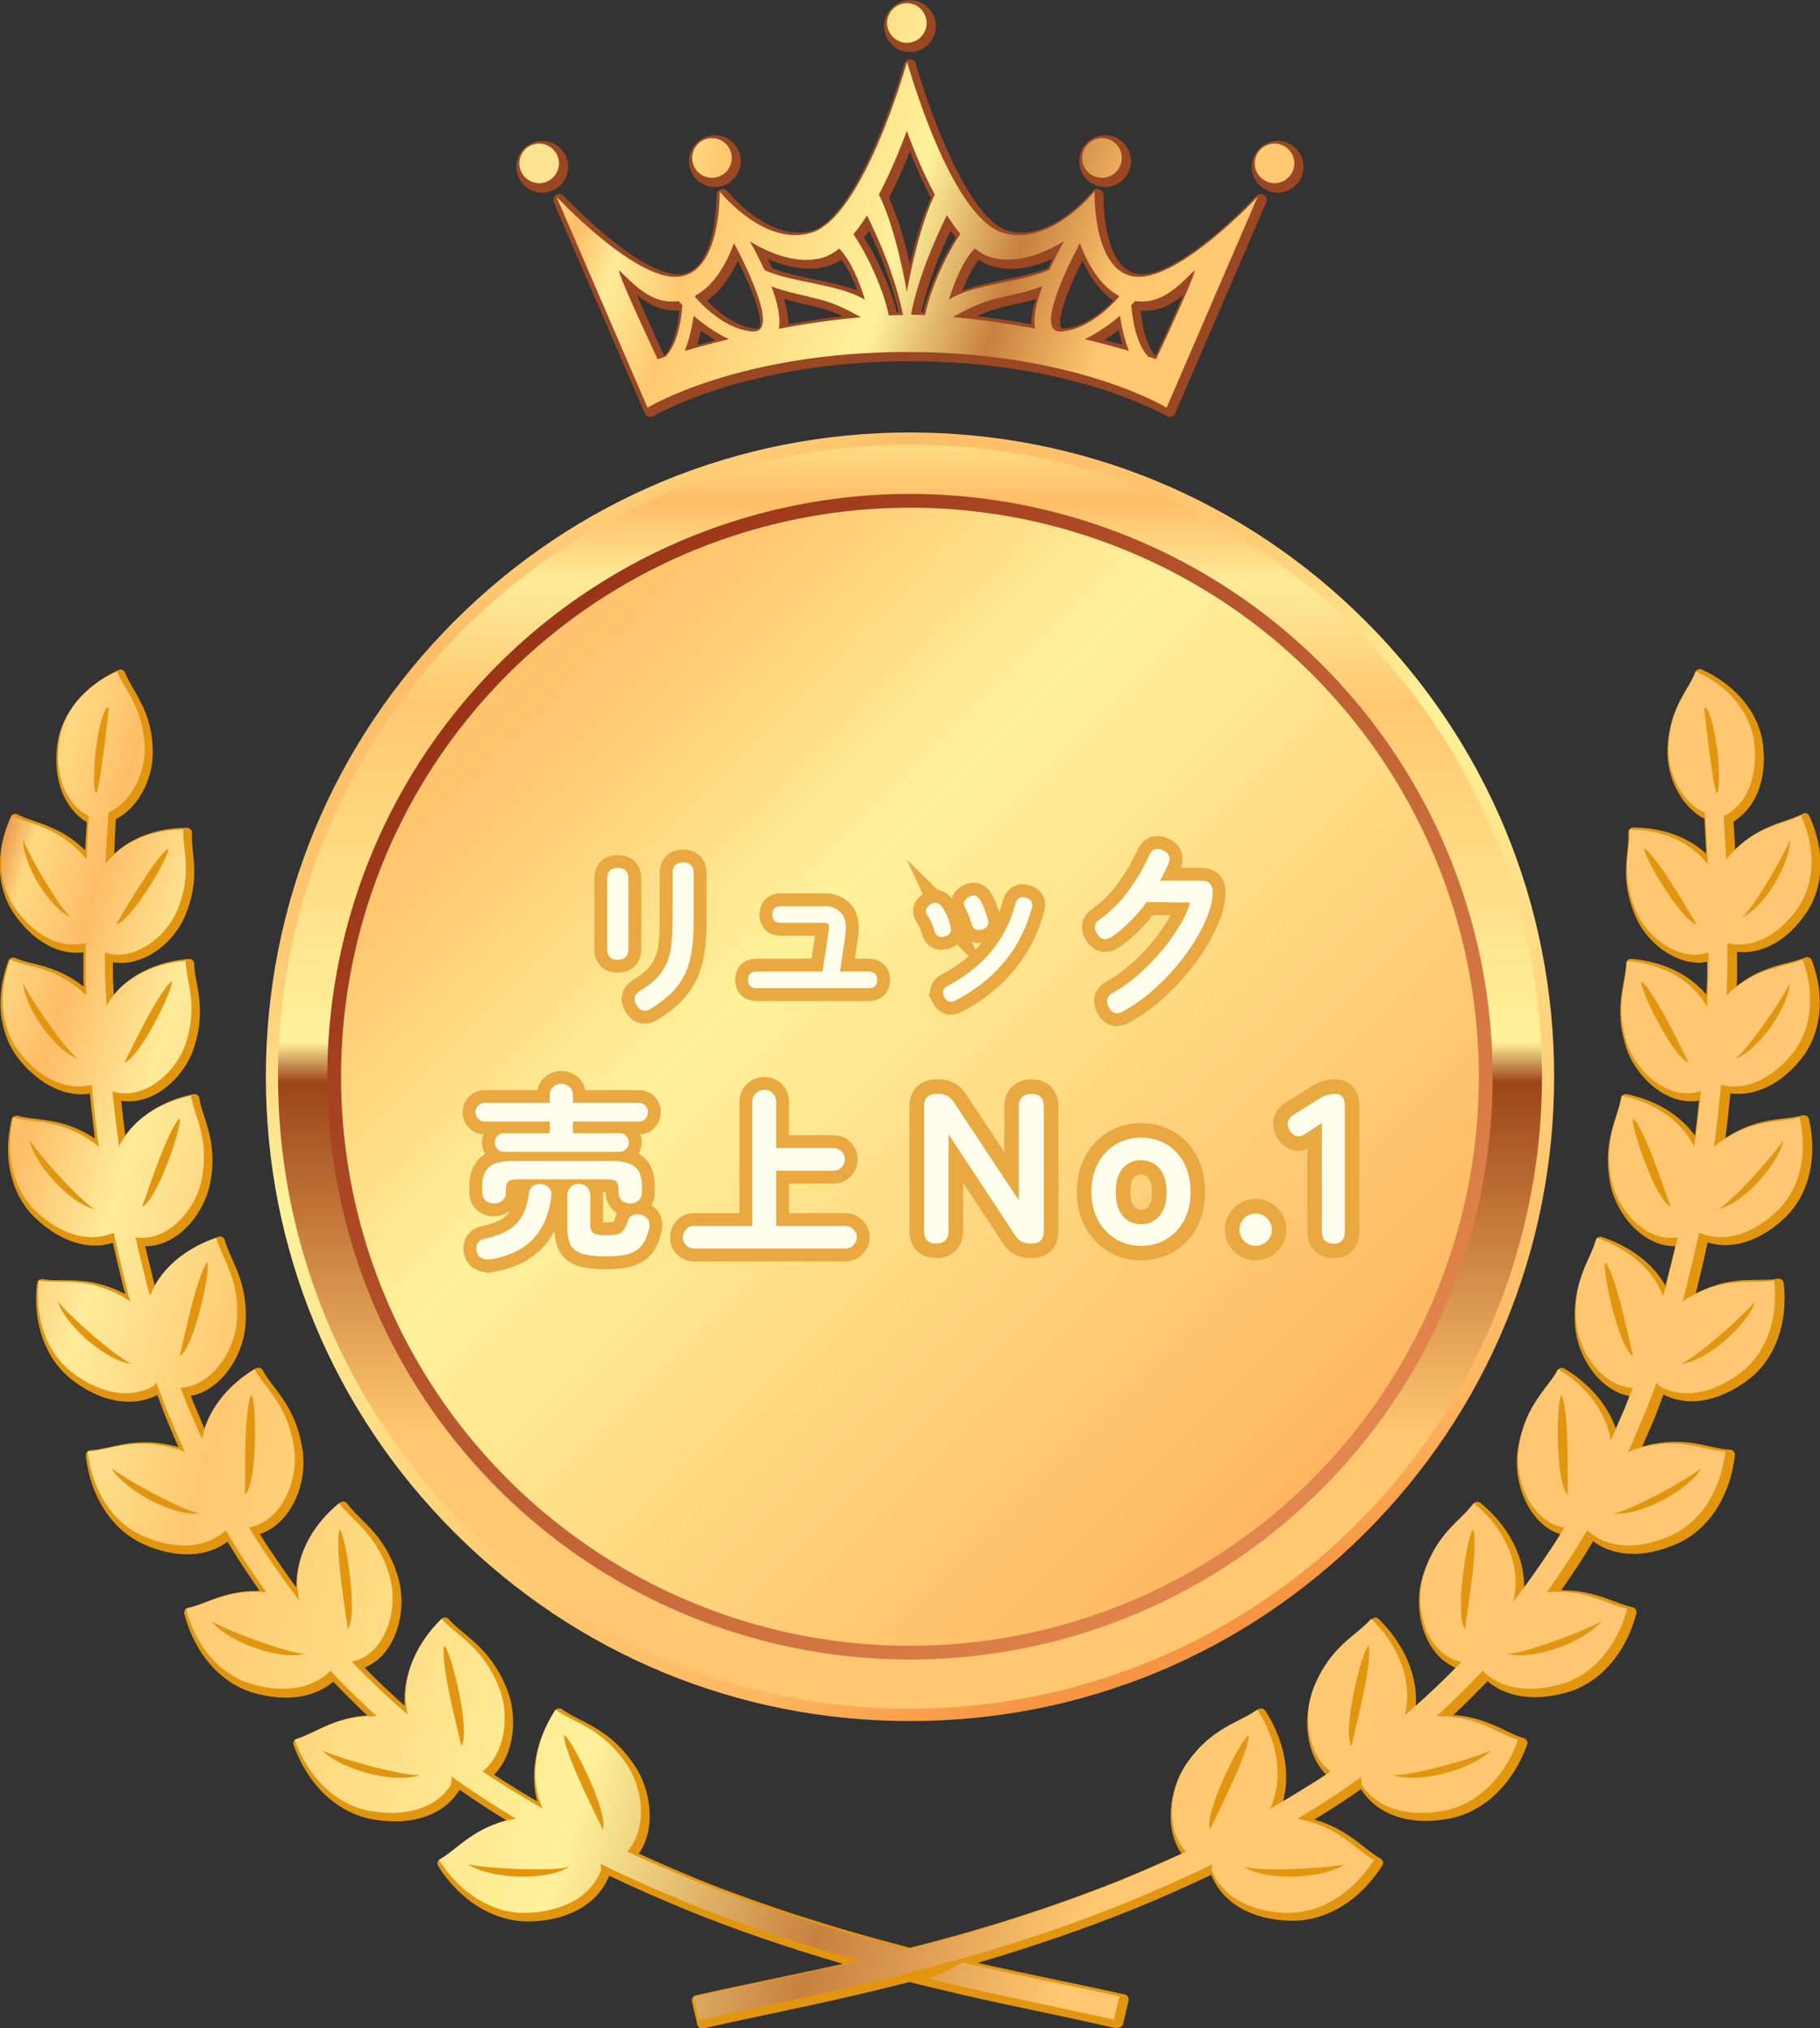<?xml version="1.0" encoding="UTF-8"?>
<svg id="design" xmlns="http://www.w3.org/2000/svg" xmlns:xlink="http://www.w3.org/1999/xlink" viewBox="0 0 80.78 90">
  <rect x="0" y="0" width="80.78" height="90" fill="#333333" stroke="none"/>
  <defs>
    <style>
      .cls-1 {
        fill: #994823;
      }

      .cls-2 {
        fill: #fce391;
      }

      .cls-3 {
        fill: url(#linear-gradient-8);
      }

      .cls-4 {
        fill: url(#linear-gradient-7);
      }

      .cls-5 {
        fill: url(#linear-gradient-5);
      }

      .cls-6 {
        fill: url(#linear-gradient-6);
      }

      .cls-7 {
        fill: url(#linear-gradient-4);
      }

      .cls-8 {
        fill: url(#linear-gradient-3);
      }

      .cls-9 {
        fill: url(#linear-gradient-2);
      }

      .cls-10 {
        fill: url(#_名称未設定グラデーション_4-11);
      }

      .cls-11 {
        fill: url(#_名称未設定グラデーション_4-10);
      }

      .cls-12 {
        fill: url(#_名称未設定グラデーション_4-25);
      }

      .cls-13 {
        fill: url(#_名称未設定グラデーション_4-28);
      }

      .cls-14 {
        fill: url(#_名称未設定グラデーション_4-26);
      }

      .cls-15 {
        fill: url(#_名称未設定グラデーション_4-24);
      }

      .cls-16 {
        fill: url(#_名称未設定グラデーション_4-22);
      }

      .cls-17 {
        fill: url(#_名称未設定グラデーション_4-20);
      }

      .cls-18 {
        fill: url(#_名称未設定グラデーション_4-21);
      }

      .cls-19 {
        fill: url(#_名称未設定グラデーション_4-17);
      }

      .cls-20 {
        fill: url(#_名称未設定グラデーション_4-16);
      }

      .cls-21 {
        fill: url(#_名称未設定グラデーション_4-19);
      }

      .cls-22 {
        fill: url(#_名称未設定グラデーション_4-32);
      }

      .cls-23 {
        fill: url(#_名称未設定グラデーション_4-35);
      }

      .cls-24 {
        fill: url(#_名称未設定グラデーション_4-34);
      }

      .cls-25 {
        fill: url(#_名称未設定グラデーション_4-37);
      }

      .cls-26 {
        fill: url(#_名称未設定グラデーション_4-36);
      }

      .cls-27 {
        fill: url(#_名称未設定グラデーション_4-33);
      }

      .cls-28 {
        fill: url(#_名称未設定グラデーション_4-23);
      }

      .cls-29 {
        fill: url(#_名称未設定グラデーション_4-30);
      }

      .cls-30 {
        fill: url(#_名称未設定グラデーション_4-31);
      }

      .cls-31 {
        fill: url(#_名称未設定グラデーション_4-29);
      }

      .cls-32 {
        fill: url(#_名称未設定グラデーション_4-27);
      }

      .cls-33 {
        fill: url(#_名称未設定グラデーション_4-18);
      }

      .cls-34 {
        fill: url(#_名称未設定グラデーション_4-13);
      }

      .cls-35 {
        fill: url(#_名称未設定グラデーション_4-12);
      }

      .cls-36 {
        fill: url(#_名称未設定グラデーション_4-15);
      }

      .cls-37 {
        fill: url(#_名称未設定グラデーション_4-14);
      }

      .cls-38, .cls-39, .cls-40 {
        fill: #fffdeb;
      }

      .cls-41 {
        fill: url(#linear-gradient);
      }

      .cls-42 {
        fill: url(#_名称未設定グラデーション_4);
      }

      .cls-39 {
        stroke-width: 1.29px;
      }

      .cls-39, .cls-40 {
        stroke: #e9a840;
        stroke-miterlimit: 10;
      }

      .cls-40 {
        stroke-width: 1.14px;
      }

      .cls-43 {
        fill: url(#_名称未設定グラデーション_4-8);
      }

      .cls-44 {
        fill: url(#_名称未設定グラデーション_4-9);
      }

      .cls-45 {
        fill: url(#_名称未設定グラデーション_4-5);
      }

      .cls-46 {
        fill: url(#_名称未設定グラデーション_4-4);
      }

      .cls-47 {
        fill: url(#_名称未設定グラデーション_4-7);
      }

      .cls-48 {
        fill: url(#_名称未設定グラデーション_4-6);
      }

      .cls-49 {
        fill: url(#_名称未設定グラデーション_4-3);
      }

      .cls-50 {
        fill: url(#_名称未設定グラデーション_4-2);
      }

      .cls-51 {
        fill: #e29610;
      }
    </style>
    <linearGradient id="linear-gradient" x1="28.24" y1="20.11" x2="52.57" y2="75.51" gradientUnits="userSpaceOnUse">
      <stop offset="0" stop-color="#ffda82"/>
      <stop offset=".07" stop-color="#ffbd67"/>
      <stop offset=".22" stop-color="#ffc870"/>
      <stop offset=".41" stop-color="#fff29b"/>
      <stop offset=".87" stop-color="#ffb861"/>
      <stop offset=".96" stop-color="#f59442"/>
    </linearGradient>
    <linearGradient id="linear-gradient-2" x1="40.39" y1="18.07" x2="40.39" y2="77.97" gradientUnits="userSpaceOnUse">
      <stop offset="0" stop-color="#e16a2b"/>
      <stop offset=".03" stop-color="#ffda82"/>
      <stop offset=".07" stop-color="#ffbd67"/>
      <stop offset=".13" stop-color="#ffeb99"/>
      <stop offset=".22" stop-color="#ffc870"/>
      <stop offset=".47" stop-color="#fff29b"/>
      <stop offset=".5" stop-color="#9c4518"/>
      <stop offset=".76" stop-color="#ffc870"/>
      <stop offset="1" stop-color="#ffc773"/>
    </linearGradient>
    <linearGradient id="linear-gradient-3" x1="73.29" y1="80.68" x2="20.24" y2="27.62" gradientTransform="translate(77.04 -2.93) rotate(76.07)" gradientUnits="userSpaceOnUse">
      <stop offset="0" stop-color="#7b1b00"/>
      <stop offset=".07" stop-color="#996e37"/>
      <stop offset=".19" stop-color="#eb9154"/>
      <stop offset="1" stop-color="#963014"/>
    </linearGradient>
    <linearGradient id="linear-gradient-4" x1="14.08" y1="21.47" x2="64.42" y2="71.81" gradientTransform="translate(68.3 -8.21) rotate(66.71)" xlink:href="#linear-gradient"/>
    <linearGradient id="_名称未設定グラデーション_4" data-name="名称未設定グラデーション 4" x1="-5.69" y1="53" x2="71" y2="76.01" gradientUnits="userSpaceOnUse">
      <stop offset="0" stop-color="#e16a2b"/>
      <stop offset=".03" stop-color="#ffda82"/>
      <stop offset=".07" stop-color="#ffbd67"/>
      <stop offset=".13" stop-color="#ffeb99"/>
      <stop offset=".22" stop-color="#ffc870"/>
      <stop offset=".47" stop-color="#fff29b"/>
      <stop offset=".62" stop-color="#c8803f"/>
      <stop offset=".76" stop-color="#ffc870"/>
      <stop offset="1" stop-color="#ffc773"/>
    </linearGradient>
    <linearGradient id="_名称未設定グラデーション_4-2" data-name="名称未設定グラデーション 4" x1=".67" y1="31.82" x2="77.35" y2="54.82" xlink:href="#_名称未設定グラデーション_4"/>
    <linearGradient id="_名称未設定グラデーション_4-3" data-name="名称未設定グラデーション 4" x1="-1.24" y1="38.15" x2="75.45" y2="61.16" xlink:href="#_名称未設定グラデーション_4"/>
    <linearGradient id="_名称未設定グラデーション_4-4" data-name="名称未設定グラデーション 4" x1="-.99" y1="37.32" x2="75.7" y2="60.33" xlink:href="#_名称未設定グラデーション_4"/>
    <linearGradient id="_名称未設定グラデーション_4-5" data-name="名称未設定グラデーション 4" x1="-2.98" y1="43.96" x2="73.71" y2="66.96" xlink:href="#_名称未設定グラデーション_4"/>
    <linearGradient id="_名称未設定グラデーション_4-6" data-name="名称未設定グラデーション 4" x1="-2.62" y1="42.76" x2="74.07" y2="65.76" xlink:href="#_名称未設定グラデーション_4"/>
    <linearGradient id="_名称未設定グラデーション_4-7" data-name="名称未設定グラデーション 4" x1="-4.8" y1="50.03" x2="71.89" y2="73.04" xlink:href="#_名称未設定グラデーション_4"/>
    <linearGradient id="_名称未設定グラデーション_4-8" data-name="名称未設定グラデーション 4" x1="-4.28" y1="48.32" x2="72.4" y2="71.32" xlink:href="#_名称未設定グラデーション_4"/>
    <linearGradient id="_名称未設定グラデーション_4-9" data-name="名称未設定グラデーション 4" x1="-6.6" y1="56.04" x2="70.09" y2="79.05" xlink:href="#_名称未設定グラデーション_4"/>
    <linearGradient id="_名称未設定グラデーション_4-10" data-name="名称未設定グラデーション 4" x1="-5.96" y1="53.89" x2="70.73" y2="76.9" xlink:href="#_名称未設定グラデーション_4"/>
    <linearGradient id="_名称未設定グラデーション_4-11" data-name="名称未設定グラデーション 4" x1="-8.28" y1="61.64" x2="68.41" y2="84.64" xlink:href="#_名称未設定グラデーション_4"/>
    <linearGradient id="_名称未設定グラデーション_4-12" data-name="名称未設定グラデーション 4" x1="-7.41" y1="58.74" x2="69.28" y2="81.75" xlink:href="#_名称未設定グラデーション_4"/>
    <linearGradient id="_名称未設定グラデーション_4-13" data-name="名称未設定グラデーション 4" x1="-9.68" y1="66.3" x2="67.01" y2="89.31" xlink:href="#_名称未設定グラデーション_4"/>
    <linearGradient id="_名称未設定グラデーション_4-14" data-name="名称未設定グラデーション 4" x1="-8.7" y1="63.03" x2="67.99" y2="86.04" xlink:href="#_名称未設定グラデーション_4"/>
    <linearGradient id="_名称未設定グラデーション_4-15" data-name="名称未設定グラデーション 4" x1="-10.78" y1="69.98" x2="65.91" y2="92.98" xlink:href="#_名称未設定グラデーション_4"/>
    <linearGradient id="_名称未設定グラデーション_4-16" data-name="名称未設定グラデーション 4" x1="-9.72" y1="66.45" x2="66.96" y2="89.46" xlink:href="#_名称未設定グラデーション_4"/>
    <linearGradient id="_名称未設定グラデーション_4-17" data-name="名称未設定グラデーション 4" x1="-11.47" y1="72.28" x2="65.22" y2="95.29" xlink:href="#_名称未設定グラデーション_4"/>
    <linearGradient id="_名称未設定グラデーション_4-18" data-name="名称未設定グラデーション 4" x1="-10.32" y1="68.43" x2="66.37" y2="91.44" xlink:href="#_名称未設定グラデーション_4"/>
    <linearGradient id="_名称未設定グラデーション_4-19" data-name="名称未設定グラデーション 4" x1="-3.38" y1="45.31" x2="73.31" y2="68.32" xlink:href="#_名称未設定グラデーション_4"/>
    <linearGradient id="_名称未設定グラデーション_4-20" data-name="名称未設定グラデーション 4" x1="6.54" y1="12.25" x2="83.23" y2="35.25" xlink:href="#_名称未設定グラデーション_4"/>
    <linearGradient id="_名称未設定グラデーション_4-21" data-name="名称未設定グラデーション 4" x1="5.1" y1="17.05" x2="81.78" y2="40.06" xlink:href="#_名称未設定グラデーション_4"/>
    <linearGradient id="_名称未設定グラデーション_4-22" data-name="名称未設定グラデーション 4" x1="4.58" y1="18.76" x2="81.27" y2="41.76" xlink:href="#_名称未設定グラデーション_4"/>
    <linearGradient id="_名称未設定グラデーション_4-23" data-name="名称未設定グラデーション 4" x1="3.34" y1="22.9" x2="80.03" y2="45.9" xlink:href="#_名称未設定グラデーション_4"/>
    <linearGradient id="_名称未設定グラデーション_4-24" data-name="名称未設定グラデーション 4" x1="2.91" y1="24.35" x2="79.59" y2="47.36" xlink:href="#_名称未設定グラデーション_4"/>
    <linearGradient id="_名称未設定グラデーション_4-25" data-name="名称未設定グラデーション 4" x1="1.43" y1="29.28" x2="78.11" y2="52.29" xlink:href="#_名称未設定グラデーション_4"/>
    <linearGradient id="_名称未設定グラデーション_4-26" data-name="名称未設定グラデーション 4" x1="1.14" y1="30.23" x2="77.83" y2="53.23" xlink:href="#_名称未設定グラデーション_4"/>
    <linearGradient id="_名称未設定グラデーション_4-27" data-name="名称未設定グラデーション 4" x1="-.63" y1="36.14" x2="76.06" y2="59.15" xlink:href="#_名称未設定グラデーション_4"/>
    <linearGradient id="_名称未設定グラデーション_4-28" data-name="名称未設定グラデーション 4" x1="-.76" y1="36.57" x2="75.93" y2="59.58" xlink:href="#_名称未設定グラデーション_4"/>
    <linearGradient id="_名称未設定グラデーション_4-29" data-name="名称未設定グラデーション 4" x1="-2.81" y1="43.39" x2="73.88" y2="66.4" xlink:href="#_名称未設定グラデーション_4"/>
    <linearGradient id="_名称未設定グラデーション_4-30" data-name="名称未設定グラデーション 4" x1="-2.6" y1="42.7" x2="74.09" y2="65.7" xlink:href="#_名称未設定グラデーション_4"/>
    <linearGradient id="_名称未設定グラデーション_4-31" data-name="名称未設定グラデーション 4" x1="-5" y1="50.7" x2="71.69" y2="73.7" xlink:href="#_名称未設定グラデーション_4"/>
    <linearGradient id="_名称未設定グラデーション_4-32" data-name="名称未設定グラデーション 4" x1="-4.58" y1="49.31" x2="72.11" y2="72.31" xlink:href="#_名称未設定グラデーション_4"/>
    <linearGradient id="_名称未設定グラデーション_4-33" data-name="名称未設定グラデーション 4" x1="-6.93" y1="57.15" x2="69.75" y2="80.15" xlink:href="#_名称未設定グラデーション_4"/>
    <linearGradient id="_名称未設定グラデーション_4-34" data-name="名称未設定グラデーション 4" x1="-6.4" y1="55.38" x2="70.29" y2="78.38" xlink:href="#_名称未設定グラデーション_4"/>
    <linearGradient id="_名称未設定グラデーション_4-35" data-name="名称未設定グラデーション 4" x1="-8.71" y1="63.05" x2="67.98" y2="86.06" xlink:href="#_名称未設定グラデーション_4"/>
    <linearGradient id="_名称未設定グラデーション_4-36" data-name="名称未設定グラデーション 4" x1="-7.94" y1="60.5" x2="68.75" y2="83.5" xlink:href="#_名称未設定グラデーション_4"/>
    <linearGradient id="linear-gradient-5" x1="24.86" y1="4.76" x2="57.54" y2="15.65" xlink:href="#linear-gradient-2"/>
    <linearGradient id="linear-gradient-6" x1="27.28" y1="-2.51" x2="59.96" y2="8.39" xlink:href="#linear-gradient-2"/>
    <linearGradient id="linear-gradient-7" x1="26.59" y1="-.44" x2="59.27" y2="10.46" xlink:href="#linear-gradient-2"/>
    <linearGradient id="linear-gradient-8" x1="27.52" y1="-3.23" x2="60.2" y2="7.67" xlink:href="#linear-gradient-2"/>
    <linearGradient id="_名称未設定グラデーション_4-37" data-name="名称未設定グラデーション 4" x1="24.12" y1="6.96" x2="56.81" y2="17.86" xlink:href="#_名称未設定グラデーション_4"/>
  </defs>
  <g id="badge">
    <g>
      <path class="cls-41" d="M40.39,76.37c-7.64,0-14.82-2.97-20.22-8.37-5.4-5.4-8.37-12.58-8.37-20.22s2.97-14.82,8.37-20.22c5.4-5.4,12.58-8.37,20.22-8.37s14.82,2.97,20.22,8.37c5.4,5.4,8.37,12.58,8.37,20.22s-2.97,14.82-8.37,20.22c-5.4,5.4-12.58,8.37-20.22,8.37Z"/>
      <circle class="cls-9" cx="40.39" cy="47.77" r="28.05"/>
      <circle class="cls-8" cx="40.39" cy="47.77" r="25.86" transform="translate(-15.7 75.48) rotate(-76.07)"/>
      <circle class="cls-7" cx="40.39" cy="47.77" r="25.25" transform="translate(-19.46 65.99) rotate(-66.71)"/>
    </g>
    <g>
      <path class="cls-51" d="M49.6,90s-.03,0-.05,0c-.97-.22-1.96-.43-2.93-.64-.63-.13-1.26-.27-1.89-.4-1.23-.26-2.34-.52-3.42-.78-.31-.07-.63-.15-.94-.23-1.4.35-2.86.7-4.35,1.02-.61.13-1.21.26-1.82.39-.98.21-2,.42-2.99.65-.02,0-.03,0-.05,0-.1,0-.19-.07-.21-.17l-.24-1.03c-.01-.06,0-.12.03-.17.03-.05.08-.08.14-.1,1.01-.23,2.04-.44,3.03-.65.6-.13,1.21-.25,1.81-.38.56-.12,1.13-.24,1.69-.37-2.41-.7-4.75-1.5-6.96-2.4-1.37-.57-2.44-1.04-3.41-1.51-.49,1.24-1.81,2-3.54,2.03h-.08c-1.51,0-3-.92-3.97-2.45-.03-.05-.04-.11-.03-.17.02-.06.05-.11.11-.14.24-.13.48-.32.73-.52.53-.42,1.17-.92,2.21-1.21-.28-.17-.58-.36-.91-.57-.39-.26-.79-.52-1.17-.79,0,.03-.02.05-.03.07-.57.87-1.58,1.34-2.83,1.34-.35,0-.72-.04-1.09-.11-1.51-.31-2.79-1.53-3.41-3.28-.02-.06-.02-.12.01-.17.03-.05.08-.09.13-.11.27-.08.54-.21.82-.34.58-.28,1.29-.62,2.31-.69-.52-.49-1.02-.99-1.51-1.5-.54.47-1.27.71-2.11.71-.46,0-.97-.08-1.45-.22-1.45-.43-2.59-1.74-3.05-3.5-.02-.06,0-.12.03-.17.03-.05.08-.09.14-.1.27-.05.54-.16.83-.27.6-.23,1.28-.48,2.25-.48.03,0,.06,0,.09,0-.21-.31-.42-.61-.62-.91-.28-.42-.55-.85-.8-1.27-.5.37-1.1.56-1.79.56-.8,0-1.52-.25-1.98-.47-1.37-.63-2.32-2.09-2.52-3.9,0-.06.01-.12.05-.17.04-.05.1-.07.16-.08.27-.01.56-.08.86-.14.45-.1.95-.21,1.56-.21.48,0,.97.07,1.48.21-.1-.22-.19-.44-.28-.65-.08-.18-.15-.36-.23-.54-.1-.24-.19-.49-.28-.73-.05-.13-.1-.26-.15-.39-.39.2-.81.3-1.26.3-.82,0-1.71-.34-2.52-.97-1.18-.91-1.76-2.51-1.56-4.28,0-.06.04-.11.09-.15.04-.03.08-.04.13-.04.01,0,.03,0,.04,0,.26.05.55.05.86.05.74,0,1.65.01,2.79.61v-.05s-.09-.31-.09-.31l-.29-1.21c-.05-.23-.11-.47-.16-.7-.26.08-.52.12-.79.12-1.21,0-2.19-.78-2.67-1.24-1.05-1.01-1.44-2.64-1.04-4.35.01-.06.05-.11.1-.14.03-.02.07-.03.11-.03.02,0,.04,0,.06,0,.25.07.53.11.83.14.71.09,1.57.19,2.6.87-.08-.66-.16-1.32-.22-1.99-.12.02-.25.03-.37.03-.97,0-1.99-.57-2.78-1.56-.89-1.12-1.07-2.75-.47-4.36.02-.06.06-.1.12-.13.03-.01.06-.02.09-.02s.06,0,.09.02c.23.1.5.17.79.24.63.16,1.4.36,2.25,1.03,0-.1,0-.2-.01-.3v-1.22c-.11.01-.2.02-.29.02-1.02,0-2.04-.64-2.79-1.74-.79-1.16-.84-2.77-.14-4.3.03-.06.07-.1.13-.12.02,0,.05-.01.07-.01.04,0,.07,0,.1.03.22.12.48.2.75.3.64.22,1.42.48,2.25,1.29,0-.15.02-.29.02-.44l.05-.81c-1.01-.61-1.5-1.88-1.31-3.41.17-1.39,1.19-2.64,2.72-3.34.03-.01.06-.02.09-.02.03,0,.06,0,.08.02.06.02.1.07.12.12.09.23.23.47.37.72.37.63.83,1.41.86,2.74.03,1.27-.66,2.55-1.64,3.04l-.05.99c0,.14-.01.28-.02.41,0,.05,0,.09,0,.14.79-.74,1.94-1.16,3.23-1.16h0c.06,0,.12.03.16.07.04.04.06.1.06.16-.01.25.01.52.04.81.08.73.17,1.63-.34,2.86-.5,1.2-1.72,2.1-2.83,2.1-.13,0-.26-.01-.38-.04v.76c.02.23.03.47.04.69.74-.9,1.94-1.48,3.33-1.59,0,0,.01,0,.02,0,.05,0,.11.02.15.06.04.04.07.1.07.16,0,.25.05.53.11.82.13.73.3,1.64-.13,2.93-.38,1.16-1.56,2.35-2.87,2.35-.12,0-.23,0-.35-.03.05.52.12,1.04.18,1.55.65-.91,1.72-1.57,3.03-1.84.01,0,.03,0,.04,0,.04,0,.09.01.13.04.05.03.08.09.09.15.04.26.12.53.22.81.23.72.52,1.62.25,2.98-.26,1.33-1.43,2.77-2.86,2.77,0,0-.01,0-.02,0,.02.08.04.16.06.24l.36,1.48v.03c.57-.98,1.57-1.75,2.84-2.17.02,0,.05-.01.07-.01.04,0,.07,0,.1.03.05.03.09.08.11.14.07.26.19.52.31.8.32.7.71,1.58.6,2.99-.11,1.37-1.09,2.86-2.42,3.11.07.19.14.37.22.55.08.18.16.36.23.54.05.12.1.24.15.36.36-1.05,1.16-2,2.28-2.67.03-.02.07-.03.11-.03.02,0,.04,0,.06,0,.06.02.11.06.14.11.13.24.3.48.49.72.48.63,1.07,1.41,1.28,2.83.22,1.48-.51,3.27-1.9,3.72.16.25.34.55.54.83.36.54.72,1.05,1.08,1.54-.02-1.35.68-2.73,1.94-3.76.04-.03.09-.05.14-.05,0,0,.02,0,.03,0,.06,0,.11.04.15.09.16.22.37.43.59.65.56.55,1.26,1.24,1.67,2.62.29.98.15,2.15-.35,2.99-.29.49-.68.83-1.14,1.02.57.58,1.17,1.15,1.78,1.69-.09-1.33.5-2.74,1.65-3.86.04-.04.1-.06.15-.06,0,0,0,0,0,0,.06,0,.12.03.16.08.18.21.41.4.66.61.62.51,1.39,1.15,1.93,2.51.46,1.17.35,2.83-.58,3.78.13.09.27.18.4.26.48.3.98.62,1.51.92-.33-1.25-.06-2.71.79-4.02.03-.05.09-.09.15-.1.01,0,.03,0,.04,0,.05,0,.09.01.13.04.22.16.49.3.78.45.72.36,1.61.82,2.43,2.03.73,1.07.98,2.81.19,3.92.76.35,1.59.71,2.65,1.15,2.91,1.16,6.04,2.17,9.28,3l.11.03.11-.03c3.25-.82,6.37-1.83,9.29-3,.97-.4,1.84-.78,2.65-1.15-.78-1.11-.54-2.85.19-3.92.82-1.21,1.71-1.66,2.43-2.03.28-.14.55-.28.78-.45.04-.03.08-.04.13-.04.01,0,.03,0,.04,0,.06.01.11.05.15.1.84,1.3,1.12,2.76.79,4.02.56-.33,1.09-.66,1.51-.92.13-.09.27-.18.4-.26-.93-.94-1.04-2.61-.57-3.77.54-1.36,1.31-2,1.93-2.51.25-.2.48-.4.66-.61.04-.05.1-.07.16-.08,0,0,0,0,0,0,.06,0,.11.02.15.06,1.15,1.12,1.74,2.53,1.65,3.86.61-.54,1.21-1.11,1.78-1.69-.46-.19-.85-.53-1.14-1.02-.5-.84-.64-2.01-.35-2.99.41-1.38,1.11-2.07,1.67-2.62.22-.22.43-.43.59-.65.04-.05.09-.08.15-.09,0,0,.02,0,.03,0,.05,0,.1.02.14.05,1.26,1.03,1.96,2.41,1.94,3.76.37-.5.73-1.01,1.07-1.54.2-.29.38-.58.54-.83-1.39-.44-2.11-2.24-1.9-3.72.21-1.42.8-2.2,1.28-2.83.19-.25.37-.48.49-.72.03-.05.08-.09.14-.11.02,0,.04,0,.06,0,.04,0,.08.01.11.03,1.11.67,1.92,1.62,2.28,2.67.05-.12.1-.23.15-.35.08-.19.16-.37.24-.55.07-.18.15-.37.22-.55-1.34-.25-2.32-1.74-2.42-3.11-.11-1.4.28-2.28.6-2.99.13-.28.24-.54.31-.8.02-.06.05-.11.11-.14.03-.02.07-.03.1-.03.02,0,.05,0,.07.01,1.27.42,2.27,1.19,2.83,2.17v-.04s.37-1.48.37-1.48c.02-.08.04-.16.05-.24,0,0-.01,0-.02,0-1.43,0-2.6-1.44-2.86-2.77-.26-1.36.02-2.26.25-2.98.09-.29.18-.56.22-.81,0-.06.04-.11.09-.15.04-.03.08-.04.13-.04.01,0,.03,0,.04,0,1.3.27,2.37.93,3.03,1.84.07-.51.13-1.03.18-1.55-.11.02-.23.03-.35.03-1.31,0-2.49-1.2-2.87-2.35-.43-1.29-.26-2.2-.13-2.93.05-.29.1-.56.11-.82,0-.06.03-.12.07-.16.04-.04.09-.06.15-.06,0,0,.01,0,.02,0,1.39.11,2.58.69,3.33,1.59,0-.23.02-.46.03-.7v-.76c-.12.02-.24.04-.37.04-1.11,0-2.33-.9-2.83-2.1-.51-1.23-.42-2.13-.34-2.86.03-.29.06-.56.04-.81,0-.06.02-.12.06-.16.04-.04.1-.07.16-.07h0c1.29,0,2.43.42,3.23,1.16,0-.05,0-.1,0-.15,0-.14-.02-.27-.02-.41l-.05-.99c-.98-.49-1.67-1.77-1.64-3.04.04-1.33.49-2.11.86-2.74.15-.25.28-.48.37-.72.02-.06.07-.1.12-.12.03-.01.06-.02.08-.02.03,0,.06,0,.09.02,1.54.7,2.55,1.94,2.72,3.34.18,1.53-.31,2.79-1.31,3.41l.05.8c0,.14.01.28.02.41,0,0,0,.02,0,.03.82-.81,1.61-1.07,2.25-1.29.27-.09.53-.18.75-.3.03-.02.07-.03.1-.03.02,0,.05,0,.07.01.06.02.1.06.13.12.7,1.53.65,3.14-.14,4.3-.75,1.11-1.77,1.74-2.79,1.74-.09,0-.19,0-.28-.02v1.22c-.01.1-.02.21-.02.31.85-.67,1.61-.87,2.25-1.03.28-.07.55-.14.79-.24.03-.01.06-.02.09-.02s.06,0,.09.02c.06.02.1.07.12.13.6,1.61.42,3.24-.47,4.36-.79.99-1.8,1.56-2.78,1.56h0c-.12,0-.25,0-.37-.03-.06.67-.14,1.34-.22,1.99,1.03-.68,1.9-.79,2.61-.87.3-.04.58-.07.83-.14.02,0,.04,0,.06,0,.04,0,.08.01.11.03.05.03.09.08.1.14.39,1.71,0,3.33-1.04,4.35-.48.46-1.46,1.24-2.67,1.24-.27,0-.54-.04-.79-.12-.05.23-.1.46-.15.7l-.36,1.51-.02.06c1.15-.6,2.06-.6,2.79-.61.31,0,.6,0,.86-.05.01,0,.03,0,.04,0,.05,0,.09.02.13.04.05.04.08.09.09.15.2,1.77-.38,3.38-1.56,4.28-.81.62-1.7.97-2.52.97-.45,0-.87-.1-1.26-.3-.04.12-.09.23-.13.35-.09.25-.19.51-.29.76-.08.19-.16.38-.25.57-.09.21-.18.42-.27.63.51-.14.99-.21,1.48-.21.61,0,1.11.11,1.56.21.31.07.59.13.86.14.06,0,.12.03.16.08.04.05.06.11.05.17-.2,1.81-1.15,3.27-2.52,3.9-.46.21-1.18.47-1.98.47-.69,0-1.29-.19-1.79-.56-.25.41-.51.85-.8,1.27-.2.3-.4.6-.62.91.03,0,.06,0,.09,0,.96,0,1.65.26,2.25.48.29.11.57.21.83.27.06.01.11.05.14.1.03.05.04.11.03.17-.46,1.76-1.6,3.07-3.05,3.5-.49.14-.99.22-1.45.22-.84,0-1.57-.25-2.11-.71-.49.51-.99,1.01-1.51,1.5,1.02.08,1.73.41,2.31.69.29.14.56.27.82.34.06.02.11.06.13.11.03.05.03.12.01.17-.62,1.75-1.9,2.97-3.41,3.28-.37.07-.73.11-1.09.11-1.25,0-2.25-.48-2.83-1.34-.02-.02-.03-.05-.03-.08-.42.3-.8.55-1.17.79-.33.21-.63.4-.92.57,1.04.29,1.68.8,2.21,1.21.25.2.49.38.73.52.05.03.09.08.11.14.02.06,0,.12-.03.17-.97,1.54-2.46,2.45-3.97,2.45h-.08c-1.73-.03-3.05-.79-3.54-2.04-1,.48-2.1.97-3.41,1.51-2.21.89-4.55,1.69-6.96,2.4.57.13,1.14.25,1.69.37.61.13,1.22.26,1.84.39.98.2,2,.42,3,.64.06.01.11.05.14.1.03.05.04.11.03.17l-.24,1.03c-.02.1-.11.17-.21.17Z"/>
      <g>
        <path class="cls-42" d="M49.68,88.59l-.24,1.03c-1.59-.36-3.2-.69-4.81-1.04-1.14-.24-2.28-.5-3.41-.78-.47-.11-.94-.23-1.41-.35-.2-.05-.4-.1-.6-.16-3-.79-5.95-1.75-8.84-2.92-1.25-.52-2.49-1.06-3.71-1.66-.27-.13-.54-.27-.81-.41l-1.11-.57c-.36-.2-.73-.39-1.09-.6-.26-.14-.51-.29-.76-.44-.46-.27-.92-.56-1.37-.85-.49-.32-.98-.65-1.46-1-.09-.06-.19-.13-.28-.2,0,0,0,0,0,0-.17-.12-.33-.24-.5-.37,0,0,0,0,0,0-.89-.66-1.74-1.37-2.56-2.12-.71-.64-1.39-1.31-2.05-2.01-.24-.25-.47-.51-.7-.77-.76-.86-1.48-1.76-2.14-2.7h0c-.3-.42-.59-.85-.88-1.28-.33-.48-.63-.98-.92-1.48-.13-.22-.26-.44-.38-.65-.39-.73-.8-1.46-1.15-2.22-.1-.2-.2-.41-.3-.62-.25-.55-.48-1.11-.72-1.66-.16-.38-.3-.78-.45-1.16l-.09-.23-.13-.35c-.07-.19-.13-.39-.2-.59l-.39-1.18c-.13-.4-.23-.8-.35-1.19l-.09-.32-.08-.28-.08-.3-.07-.3-.29-1.21c-.07-.31-.14-.62-.21-.94-.27-1.27-.49-2.55-.67-3.84h0c-.12-.91-.23-1.82-.31-2.73-.07-.77-.13-1.55-.17-2.33-.02-.56-.05-1.11-.07-1.67-.01-.27-.02-.54-.03-.81v-1.48s-.02-1-.02-1l.06-2.48c0-.09,0-.18,0-.27.01-.32.04-.64.05-.96l.05-.95.02-.28c.02-.42.23-.75.47-.73.23.02.41.37.38.78v.1s-.07,1.13-.07,1.13c-.02.39-.05.77-.05,1.16,0,.02,0,.05,0,.07l-.05,2.45.02,1.4v1.05c.03.45.05.9.07,1.35.02.37.03.73.05,1.1,0,0,0,.02,0,.03h0c.02.37.05.74.08,1.11.04.51.08,1.01.13,1.51.08.83.18,1.66.3,2.48h0c.19,1.35.43,2.69.73,4.02.04.18.08.35.12.53l.29,1.19.07.3.08.29.09.3s0,0,0,0l.08.28c.11.39.22.78.34,1.17l.39,1.16c.07.19.12.39.2.58l.22.57c.04.1.08.21.12.31.1.28.21.55.32.82.22.49.42.99.65,1.48.11.25.23.49.35.74.34.74.74,1.45,1.13,2.16.19.32.38.65.58.97.22.37.45.74.7,1.1.5.75,1.02,1.49,1.57,2.2.02.02.03.05.05.07.42.55.87,1.08,1.33,1.6.06.07.13.14.19.21.24.27.49.54.74.8.79.82,1.62,1.61,2.49,2.35,1.06.9,2.16,1.74,3.31,2.51h0c.21.14.42.28.64.42.67.42,1.34.84,2.03,1.22.02.01.04.02.06.03.35.2.71.39,1.07.59l1.09.55c.51.26,1.02.51,1.54.75.96.45,1.94.86,2.92,1.27,3.03,1.21,6.15,2.2,9.31,3.01.3.08.59.15.89.22.58.14,1.16.28,1.74.41.72.16,1.43.32,2.15.48,1.6.35,3.21.66,4.83,1.03Z"/>
        <path class="cls-50" d="M3.91,36.19c-1.18-.65-1.44-2.05-1.3-3.24.16-1.33,1.13-2.5,2.59-3.16.32.85,1.17,1.59,1.22,3.39.04,1.45-1.02,3.18-2.52,3.02Z"/>
        <path class="cls-49" d="M3.76,41.86c-1.31.28-2.43-.6-3.11-1.59-.75-1.11-.79-2.63-.12-4.09.8.43,1.92.43,3.15,1.76.98,1.07,1.32,3.07.08,3.93Z"/>
        <path class="cls-46" d="M4.33,42.12c-.81-1.07-.47-2.46.15-3.49.69-1.15,2.06-1.82,3.66-1.82-.05.91.42,1.93-.28,3.59-.56,1.34-2.23,2.48-3.53,1.72Z"/>
        <path class="cls-45" d="M4.17,48.11c-1.31.39-2.52-.42-3.28-1.38-.85-1.07-1-2.62-.44-4.15.85.37,1.99.29,3.33,1.54,1.08,1.01,1.58,3.02.39,3.99Z"/>
        <path class="cls-48" d="M4.77,48.33c-.9-1.03-.67-2.47-.12-3.56.62-1.22,1.96-2.01,3.59-2.13.02.93.57,1.93,0,3.67-.47,1.4-2.08,2.7-3.46,2.02Z"/>
        <path class="cls-47" d="M5.07,54.69c-1.28.56-2.61-.1-3.5-.97-1-.97-1.36-2.52-.98-4.14.91.27,2.05.03,3.57,1.13,1.22.88,1.99,2.85.91,3.98Z"/>
        <path class="cls-43" d="M5.71,54.83c-1.05-.92-1-2.41-.58-3.59.46-1.32,1.72-2.28,3.35-2.62.14.94.83,1.88.47,3.72-.29,1.48-1.75,3-3.24,2.49Z"/>
        <path class="cls-44" d="M6.86,61.48c-1.23.72-2.65.2-3.66-.58-1.13-.87-1.67-2.39-1.48-4.08.95.17,2.08-.21,3.75.73,1.34.75,2.35,2.65,1.38,3.93Z"/>
        <path class="cls-11" d="M7.52,61.55c-1.17-.82-1.29-2.33-1.01-3.57.32-1.39,1.48-2.51,3.09-3.05.25.93,1.06,1.81.91,3.71-.12,1.53-1.43,3.24-2.99,2.9Z"/>
        <path class="cls-10" d="M10.06,67.87c-1.06,1-2.59.8-3.77.26-1.32-.61-2.2-2-2.4-3.72.98-.05,2.02-.68,3.9-.13,1.5.44,2.94,2.1,2.27,3.6Z"/>
        <path class="cls-35" d="M10.73,67.8c-1.35-.55-1.81-2.02-1.81-3.32,0-1.45.9-2.83,2.38-3.73.46.87,1.46,1.55,1.75,3.49.23,1.55-.68,3.55-2.32,3.57Z"/>
        <path class="cls-34" d="M14.85,73.93c-.91,1.14-2.45,1.16-3.7.79-1.39-.41-2.46-1.67-2.9-3.34.97-.19,1.91-.96,3.84-.69,1.55.22,3.21,1.66,2.76,3.23Z"/>
        <path class="cls-37" d="M15.5,73.76c-1.41-.35-2.08-1.74-2.27-3.03-.21-1.44.48-2.93,1.82-4.03.58.8,1.67,1.33,2.23,3.2.45,1.5-.17,3.61-1.78,3.86Z"/>
        <path class="cls-36" d="M20.02,79.2c-.82,1.24-2.39,1.4-3.69,1.14-1.45-.3-2.65-1.47-3.25-3.14.97-.28,1.85-1.15,3.84-1.04,1.6.09,3.41,1.4,3.09,3.04Z"/>
        <path class="cls-20" d="M20.67,78.96c-1.46-.23-2.27-1.58-2.57-2.87-.34-1.44.23-3.02,1.5-4.26.66.76,1.81,1.2,2.55,3.05.59,1.49.15,3.68-1.47,4.08Z"/>
        <path class="cls-19" d="M26.69,82.96c-.53,1.39-2.02,1.89-3.35,1.92-1.48.03-2.91-.86-3.86-2.35.88-.49,1.55-1.52,3.52-1.85,1.58-.26,3.63.62,3.68,2.29Z"/>
        <path class="cls-33" d="M27.27,82.59c-1.48.1-2.56-1.05-3.14-2.24-.65-1.33-.44-3,.53-4.49.81.6,2.03.78,3.15,2.42.9,1.32.95,3.56-.54,4.3Z"/>
        <path class="cls-21" d="M75.67,35.96l.07,1.23c.02.41.05.82.06,1.23l.05,2.45-.03,2.45c-.03.82-.07,1.63-.11,2.45-.2,3.26-.62,6.51-1.37,9.68l-.29,1.19-.07.3-.08.29-.17.59c-.12.39-.22.78-.34,1.17l-.39,1.16c-.07.19-.12.39-.2.58l-.22.57c-.15.38-.29.76-.44,1.14-.33.74-.63,1.5-1,2.22-.34.74-.74,1.44-1.13,2.16-.42.7-.82,1.4-1.28,2.07-.9,1.35-1.87,2.65-2.95,3.86-2.15,2.43-4.65,4.54-7.38,6.29-.69.43-1.38.86-2.09,1.26-.35.2-.71.39-1.07.59l-1.09.55c-1.45.74-2.95,1.4-4.45,2.02-3.03,1.21-6.15,2.2-9.31,3.01-1.58.4-3.18.77-4.78,1.11-1.6.34-3.21.66-4.83,1.03l.24,1.03c1.59-.36,3.2-.69,4.81-1.04,1.61-.35,3.22-.72,4.82-1.14,3.2-.82,6.36-1.83,9.43-3.07,1.53-.64,3.05-1.3,4.52-2.06l1.11-.57c.36-.2.73-.39,1.09-.6.72-.41,1.43-.84,2.13-1.29,2.79-1.81,5.36-3.98,7.56-6.49,1.11-1.25,2.11-2.59,3.02-3.98.47-.69.88-1.41,1.3-2.13.39-.73.8-1.46,1.15-2.22.38-.74.69-1.51,1.02-2.28.16-.38.3-.78.45-1.16l.22-.58c.07-.19.13-.39.2-.59l.39-1.18c.13-.4.23-.8.35-1.2l.17-.6.08-.3.07-.3.29-1.21c.75-3.23,1.17-6.53,1.36-9.83.03-.83.08-1.65.1-2.48l.02-2.48-.06-2.48c0-.41-.04-.82-.06-1.24l-.07-1.24c-.02-.42-.23-.75-.47-.73-.23.02-.4.37-.38.78Z"/>
        <path class="cls-17" d="M76.56,36.19c1.18-.65,1.44-2.05,1.3-3.24-.16-1.33-1.13-2.5-2.59-3.16-.32.85-1.17,1.59-1.22,3.39-.04,1.45,1.02,3.18,2.52,3.02Z"/>
        <path class="cls-18" d="M76.7,41.86c1.31.28,2.43-.6,3.11-1.59.75-1.11.79-2.63.12-4.09-.8.43-1.92.43-3.15,1.76-.98,1.07-1.32,3.07-.08,3.93Z"/>
        <path class="cls-16" d="M76.13,42.12c.81-1.07.47-2.46-.15-3.49-.69-1.15-2.06-1.82-3.66-1.82.05.91-.42,1.93.28,3.59.56,1.34,2.23,2.48,3.53,1.72Z"/>
        <path class="cls-28" d="M76.29,48.11c1.31.39,2.52-.42,3.28-1.38.85-1.07,1-2.62.44-4.15-.85.37-1.99.29-3.33,1.54-1.08,1.01-1.58,3.02-.39,3.99Z"/>
        <path class="cls-15" d="M75.69,48.33c.9-1.03.67-2.47.12-3.56-.62-1.22-1.96-2.01-3.59-2.13-.02.93-.57,1.93,0,3.67.47,1.4,2.08,2.7,3.46,2.02Z"/>
        <path class="cls-12" d="M75.39,54.69c1.28.56,2.61-.1,3.5-.97,1-.97,1.36-2.52.98-4.14-.91.27-2.05.03-3.57,1.13-1.22.88-1.99,2.85-.91,3.98Z"/>
        <path class="cls-14" d="M74.76,54.83c1.05-.92,1-2.41.58-3.59-.46-1.32-1.72-2.28-3.35-2.62-.14.94-.83,1.88-.47,3.72.29,1.48,1.75,3,3.24,2.49Z"/>
        <path class="cls-32" d="M73.61,61.48c1.23.72,2.65.2,3.66-.58,1.13-.87,1.67-2.39,1.48-4.08-.95.17-2.08-.21-3.75.73-1.34.75-2.35,2.65-1.38,3.93Z"/>
        <path class="cls-13" d="M72.95,61.55c1.17-.82,1.29-2.33,1.01-3.57-.32-1.39-1.48-2.51-3.09-3.05-.25.93-1.06,1.81-.91,3.71.12,1.53,1.43,3.24,2.99,2.9Z"/>
        <path class="cls-31" d="M70.41,67.87c1.06,1,2.59.8,3.77.26,1.32-.61,2.2-2,2.4-3.72-.98-.05-2.02-.68-3.9-.13-1.5.44-2.94,2.1-2.27,3.6Z"/>
        <path class="cls-29" d="M69.73,67.8c1.35-.55,1.81-2.02,1.81-3.32,0-1.45-.9-2.83-2.38-3.73-.46.87-1.46,1.55-1.75,3.49-.23,1.55.68,3.55,2.32,3.57Z"/>
        <path class="cls-30" d="M65.62,73.93c.91,1.14,2.45,1.16,3.7.79,1.39-.41,2.46-1.67,2.9-3.34-.97-.19-1.91-.96-3.84-.69-1.55.22-3.21,1.66-2.76,3.23Z"/>
        <path class="cls-22" d="M64.96,73.76c1.41-.35,2.08-1.74,2.27-3.03.21-1.44-.48-2.93-1.82-4.03-.58.8-1.67,1.33-2.23,3.2-.45,1.5.17,3.61,1.78,3.86Z"/>
        <path class="cls-27" d="M60.44,79.2c.82,1.24,2.39,1.4,3.69,1.14,1.45-.3,2.65-1.47,3.25-3.14-.97-.28-1.85-1.15-3.84-1.04-1.6.09-3.41,1.4-3.09,3.04Z"/>
        <path class="cls-24" d="M59.79,78.96c1.46-.23,2.27-1.58,2.57-2.87.34-1.44-.23-3.02-1.5-4.26-.66.76-1.81,1.2-2.55,3.05-.59,1.49-.15,3.68,1.47,4.08Z"/>
        <path class="cls-23" d="M53.77,82.96c.53,1.39,2.02,1.89,3.35,1.92,1.48.03,2.91-.86,3.86-2.35-.88-.49-1.56-1.52-3.52-1.85-1.58-.26-3.63.62-3.68,2.29Z"/>
        <path class="cls-26" d="M53.19,82.59c1.48.1,2.56-1.05,3.14-2.24.65-1.33.44-3-.53-4.49-.81.6-2.03.78-3.15,2.42-.9,1.32-.95,3.56.54,4.3Z"/>
        <g>
          <path class="cls-51" d="M4.23,35.14c-.13-.47-.03-1.99.22-2.98.26-1,.38-.73.38-.73,0,0-.47,4.37-.6,3.7Z"/>
          <path class="cls-51" d="M3.21,40.74c-1.04-.43-2.19-2.4-2.19-3.48.47,1.11,1.86,3.37,2.19,3.48Z"/>
          <path class="cls-51" d="M5.14,41.02c.11-.11,1.65-2.9,2.33-3.37.11.25-1.65,3.26-2.33,3.37Z"/>
          <path class="cls-51" d="M3.52,47.01c-1.09-.36-2.41-2.28-2.49-3.37.56,1.09,2.16,3.29,2.49,3.37Z"/>
          <path class="cls-51" d="M5.51,47.15c.1-.12,1.45-3.08,2.11-3.61.13.25-1.43,3.45-2.11,3.61Z"/>
          <path class="cls-51" d="M4.27,53.67c-1.15-.22-2.73-1.99-2.96-3.08.71,1.03,2.61,3.04,2.96,3.08Z"/>
          <path class="cls-51" d="M6.3,53.55c.09-.13,1.07-3.31,1.67-3.93.16.23-.99,3.67-1.67,3.93Z"/>
          <path class="cls-51" d="M5.92,60.53c-1.19-.09-3-1.7-3.36-2.78.84.97,3,2.78,3.36,2.78Z"/>
          <path class="cls-51" d="M7.97,60.18c.07-.14.7-3.48,1.23-4.17.19.22-.58,3.84-1.23,4.17Z"/>
          <path class="cls-51" d="M8.92,67.15c-1.2.18-3.37-1.01-3.97-2,1.05.77,3.61,2.08,3.97,2Z"/>
          <path class="cls-51" d="M10.87,66.33c.04-.16-.09-3.61.28-4.43.24.17.29,3.95-.28,4.43Z"/>
          <path class="cls-51" d="M13.61,73.37c-1.17.35-3.48-.51-4.22-1.42,1.15.61,3.87,1.55,4.22,1.42Z"/>
          <path class="cls-51" d="M15.43,72.29c.02-.16-.61-3.56-.36-4.42.26.14.85,3.86.36,4.42Z"/>
          <path class="cls-51" d="M18.72,78.74c-1.15.46-3.58-.21-4.41-1.06,1.23.52,4.07,1.23,4.41,1.06Z"/>
          <path class="cls-51" d="M20.47,77.48c0-.17-.94-3.57-.76-4.46.28.12,1.21,3.85.76,4.46Z"/>
          <path class="cls-51" d="M25.32,82.8c-1.02.7-3.54.58-4.54-.07,1.31.24,4.24.31,4.54.07Z"/>
          <path class="cls-51" d="M26.75,81.19c-.03-.16-1.69-3.28-1.72-4.19.3.05,2.03,3.49,1.72,4.19Z"/>
          <path class="cls-51" d="M40.65,87.45c-.14.04-.28.07-.42.11.33.08.66.17.99.25.53-.19,1.07-.47,1.48-.72-.12-.03-.25-.06-.37-.09-.56.16-1.12.31-1.68.45Z"/>
          <path class="cls-51" d="M76.24,35.14c.13-.47.03-1.99-.22-2.98-.26-1-.38-.73-.38-.73,0,0,.47,4.37.6,3.7Z"/>
          <path class="cls-51" d="M77.26,40.74c1.04-.43,2.19-2.4,2.19-3.48-.47,1.11-1.86,3.37-2.19,3.48Z"/>
          <path class="cls-51" d="M75.32,41.02c-.11-.11-1.65-2.9-2.33-3.37-.11.25,1.65,3.26,2.33,3.37Z"/>
          <path class="cls-51" d="M76.95,47.01c1.09-.36,2.41-2.28,2.49-3.37-.56,1.09-2.16,3.29-2.49,3.37Z"/>
          <path class="cls-51" d="M74.96,47.15c-.1-.12-1.45-3.08-2.11-3.61-.13.25,1.43,3.45,2.11,3.61Z"/>
          <path class="cls-51" d="M76.2,53.67c1.15-.22,2.73-1.99,2.96-3.08-.71,1.03-2.61,3.04-2.96,3.08Z"/>
          <path class="cls-51" d="M74.16,53.55c-.09-.13-1.07-3.31-1.67-3.93-.16.23.99,3.67,1.67,3.93Z"/>
          <path class="cls-51" d="M74.54,60.53c1.19-.09,3-1.7,3.36-2.78-.84.97-3,2.78-3.36,2.78Z"/>
          <path class="cls-51" d="M72.49,60.18c-.07-.14-.7-3.48-1.23-4.17-.19.22.58,3.84,1.23,4.17Z"/>
          <path class="cls-51" d="M71.55,67.15c1.2.18,3.37-1.01,3.97-2-1.05.77-3.61,2.08-3.97,2Z"/>
          <path class="cls-51" d="M69.59,66.33c-.04-.16.09-3.61-.28-4.43-.24.17-.29,3.95.28,4.43Z"/>
          <path class="cls-51" d="M66.85,73.37c1.17.35,3.48-.51,4.22-1.42-1.15.61-3.87,1.55-4.22,1.42Z"/>
          <path class="cls-51" d="M65.03,72.29c-.02-.16.61-3.56.36-4.42-.26.14-.85,3.86-.36,4.42Z"/>
          <path class="cls-51" d="M61.75,78.74c1.15.46,3.58-.21,4.41-1.06-1.23.52-4.07,1.23-4.41,1.06Z"/>
          <path class="cls-51" d="M59.99,77.48c0-.17.94-3.57.76-4.46-.28.12-1.21,3.85-.76,4.46Z"/>
          <path class="cls-51" d="M55.15,82.8c1.02.7,3.54.58,4.54-.07-1.31.24-4.24.31-4.54.07Z"/>
          <path class="cls-51" d="M53.71,81.19c.03-.16,1.69-3.28,1.72-4.19-.3.05-2.03,3.49-1.72,4.19Z"/>
        </g>
      </g>
    </g>
    <g>
      <path class="cls-1" d="M24.07,8.55c-.64,0-1.15-.52-1.15-1.15s.52-1.15,1.15-1.15,1.15.52,1.15,1.15-.52,1.15-1.15,1.15Z"/>
      <path class="cls-2" d="M23.93,6.37c-.49,0-.88.4-.88.88s.4.88.88.88.88-.4.88-.88-.4-.88-.88-.88Z"/>
      <path class="cls-1" d="M31.73,8.3c-.64,0-1.15-.52-1.15-1.15s.52-1.15,1.15-1.15,1.15.52,1.15,1.15-.52,1.15-1.15,1.15Z"/>
      <circle class="cls-5" cx="31.6" cy="7.01" r=".88"/>
      <path class="cls-1" d="M56.71,8.55c-.64,0-1.15-.52-1.15-1.15s.52-1.15,1.15-1.15,1.15.52,1.15,1.15-.52,1.15-1.15,1.15Z"/>
      <path class="cls-6" d="M56.57,6.37c-.49,0-.88.4-.88.88s.4.88.88.88.88-.4.88-.88-.4-.88-.88-.88Z"/>
      <path class="cls-1" d="M49.05,8.3c-.64,0-1.15-.52-1.15-1.15s.52-1.15,1.15-1.15,1.15.52,1.15,1.15-.52,1.15-1.15,1.15Z"/>
      <circle class="cls-4" cx="48.91" cy="7.01" r=".88"/>
      <path class="cls-1" d="M40.39,2.31c-.64,0-1.15-.52-1.15-1.15s.52-1.15,1.15-1.15,1.15.52,1.15,1.15-.52,1.15-1.15,1.15Z"/>
      <path class="cls-3" d="M40.25,1.9c.49,0,.88-.4.88-.88s-.4-.88-.88-.88-.88.4-.88.88.4.88.88.88Z"/>
      <path class="cls-1" d="M51.91,18.5s-.1-.01-.14-.04c-.04-.02-4.08-2.43-11.38-2.43s-11.34,2.41-11.38,2.43c-.04.03-.09.04-.14.04-.03,0-.06,0-.08-.01-.07-.02-.14-.08-.17-.15l-4.04-9.36c-.05-.12,0-.26.1-.33.05-.03.1-.04.15-.04.07,0,.15.03.2.09.03.03,3.25,3.47,5.07,3.47h0s.07,0,.1,0c1.64-.13,1.6-3.48,1.6-3.51,0-.12.07-.22.18-.26.03-.01.06-.02.09-.02.08,0,.16.04.21.1.01.02,1.49,1.84,3.15,1.84.21,0,.41-.03.6-.08,1.81-.52,3.57-5.53,4.1-7.41.03-.12.14-.2.26-.2s.23.08.26.2c.53,1.89,2.28,6.89,4.1,7.41.19.06.4.08.6.08h0c1.67,0,3.14-1.83,3.15-1.84.05-.07.13-.1.21-.1.03,0,.06,0,.09.02.11.04.18.15.18.26,0,.03-.06,3.38,1.6,3.51.03,0,.06,0,.1,0,1.51,0,4.17-2.5,5.07-3.47.05-.06.13-.09.2-.09.05,0,.1.01.15.04.11.07.15.21.1.33l-4.04,9.36c-.03.07-.09.13-.17.15-.03,0-.05.01-.08.01ZM28.27,13.1c.33.75.8,1.8,1.2,2.65.02,0,.05-.01.07-.02.32-.4.53-1.08.61-1.95-.06,0-.12,0-.18,0-.69,0-1.24-.31-1.7-.69ZM51.31,15.75c.4-.85.88-1.89,1.2-2.65-.46.37-1.01.69-1.7.69-.06,0-.12,0-.18,0,.08.86.29,1.55.61,1.95.02,0,.05.02.07.02ZM49.02,15.09c.27.07.54.14.8.21-.06-.21-.12-.43-.16-.66-.21.16-.42.31-.64.44ZM31.11,14.65c-.05.23-.1.45-.16.66.26-.07.53-.14.8-.21-.22-.13-.43-.28-.64-.44ZM48.04,11.57c-.86,1.71-1.1,2.71-.95,2.97,0,.02.02.04.11.04.01,0,.03,0,.05,0,.89-.09,1.69-.74,2.16-1.24-.65-.45-1.09-1.17-1.37-1.77ZM31.38,13.34c.47.49,1.26,1.15,2.16,1.24.02,0,.03,0,.05,0,.09,0,.1-.03.11-.04.15-.25-.09-1.26-.95-2.97-.28.6-.72,1.32-1.37,1.77ZM34.8,13.27c.13.43.19.8.2,1.12.83-.15,1.63-.27,2.41-.36-.29-.13-.62-.27-.95-.35-.21-.06-.43-.11-.65-.16-.34-.08-.68-.16-1.01-.25ZM43.36,14.03c.78.09,1.59.21,2.41.36,0-.32.07-.69.2-1.12-.33.1-.67.18-1.01.25-.22.05-.44.1-.65.16-.32.08-.65.21-.95.35ZM40.97,13.85c.28-1.15.92-2.49,1.45-3.31-.08-.1-.15-.2-.23-.3-.42.89-.99,2.24-1.3,3.61.03,0,.05,0,.08,0ZM38.35,10.54c.53.82,1.17,2.16,1.45,3.31.03,0,.05,0,.08,0-.31-1.37-.88-2.73-1.3-3.61-.08.11-.15.21-.23.3ZM43.44,11.52c-.26.34-.5.8-.72,1.38.59-.23,1.28-.37,1.94-.51.69-.14,1.34-.28,1.85-.49.06-.14.13-.27.2-.41-.55.24-1.19.44-1.84.44-.29,0-.56-.04-.82-.11-.2-.06-.41-.16-.61-.29ZM34.27,11.9c.51.21,1.16.35,1.85.49.67.14,1.36.28,1.94.51-.21-.58-.46-1.04-.72-1.38-.2.14-.41.24-.61.29-.26.08-.53.11-.82.11-.66,0-1.3-.2-1.84-.44.07.14.14.28.2.41ZM39.46,8.78c.42.9.73,2.06.93,2.94.2-.89.52-2.05.93-2.94-.39-.74-.7-1.48-.93-2.06-.23.58-.55,1.32-.93,2.06Z"/>
      <path class="cls-25" d="M50.43,12.28c-1.95-.15-1.85-3.79-1.85-3.79,0,0-1.95,2.45-4.04,1.85-2.36-.67-4.28-7.6-4.28-7.6,0,0-1.93,6.93-4.28,7.6-2.1.6-4.04-1.85-4.04-1.85,0,0,.09,3.64-1.85,3.79s-5.39-3.55-5.39-3.55l4.04,9.36s4.04-2.47,11.52-2.47,11.52,2.47,11.52,2.47l4.04-9.36s-3.44,3.7-5.39,3.55ZM41.49,8.63c-.79,1.63-1.24,4.33-1.24,4.33,0,0-.44-2.71-1.24-4.33.51-.97.94-2.01,1.24-2.82.29.81.72,1.85,1.24,2.82ZM29.56,15.82c-.24.08-.37.12-.37.12,0,0-1.72-3.64-1.72-3.95.67.62,1.44,1.54,2.65,1.37.05.06.11.12.17.18-.05.69-.22,1.7-.74,2.28ZM30.39,15.57c.19-.46.32-1.03.4-1.56.41.36.93.74,1.56,1.04-.78.19-1.44.37-1.96.52ZM33.37,14.71c-1.12-.11-2.06-1.01-2.51-1.52,0-.02,0-.05,0-.07.95-.51,1.48-1.68,1.72-2.33.66,1.25,2.01,4.03.79,3.92ZM34.57,14.58c.09-.5-.07-1.18-.33-1.87.65.25,1.44.39,2.16.58.64.16,1.33.51,1.81.79-1.27.11-2.51.29-3.64.51ZM33.93,11.98c-.22-.48-.45-.92-.65-1.27.72.44,2.04,1.07,3.24.72.25-.07.49-.21.73-.4.53.56.9,1.48,1.14,2.27-1.17-.71-3.23-.75-4.45-1.31ZM37.88,10.39c.21-.25.41-.53.6-.83.5,1,1.26,2.71,1.6,4.42-.21,0-.42,0-.63.02-.27-1.29-1.04-2.84-1.57-3.6ZM40.43,13.97c.34-1.71,1.1-3.42,1.6-4.42.19.3.39.58.6.83-.53.76-1.31,2.31-1.57,3.6-.21,0-.42-.01-.63-.02ZM45.94,14.58c-1.13-.21-2.37-.4-3.64-.51.48-.28,1.17-.63,1.81-.79.73-.19,1.51-.33,2.16-.58-.26.69-.43,1.38-.33,1.87ZM42.12,13.29c.24-.78.61-1.7,1.14-2.27.24.19.48.33.73.4,1.2.35,2.52-.28,3.24-.72-.2.35-.43.79-.65,1.27-1.23.56-3.28.61-4.45,1.31ZM47.93,10.79c.24.65.77,1.82,1.72,2.33,0,.02,0,.05,0,.07-.45.51-1.4,1.41-2.51,1.52-1.22.12.13-2.67.79-3.92ZM48.15,15.05c.63-.31,1.15-.69,1.56-1.04.08.53.21,1.1.4,1.56-.52-.15-1.19-.33-1.96-.52ZM51.32,15.94s-.13-.04-.37-.12c-.52-.59-.68-1.6-.74-2.28.06-.06.12-.12.17-.18,1.21.17,1.98-.74,2.65-1.37,0,.31-1.72,3.95-1.72,3.95Z"/>
    </g>
    <g>
      <g>
        <path class="cls-40" d="M27.42,38.51c.31,0,.47.16.47.47v3.14c0,.31-.16.47-.47.47s-.47-.16-.47-.47v-3.14c0-.31.16-.47.47-.47ZM29.68,42.5c.06-.18.1-.39.12-.63.03-.28.05-.65.05-1.11,0-.17,0-.48,0-.93s0-.82,0-1.09c0-.31.16-.47.47-.47s.47.16.47.47c0,.27,0,.63,0,1.08s0,.76,0,.95c0,.56-.03,1.01-.08,1.36-.06.45-.18.84-.35,1.17-.12.25-.28.47-.48.68-.26.27-.59.53-.99.78-.27.16-.48.11-.64-.16s-.1-.48.16-.64c.37-.22.65-.45.85-.69.18-.22.32-.47.41-.75Z"/>
        <path class="cls-40" d="M38.55,43.11c.25,0,.38.12.38.37s-.12.37-.37.37h-4.98c-.25,0-.38-.12-.38-.37s.12-.37.38-.37h2.92s.01-.07.02-.08c0-.02.01-.07.02-.15s.02-.14.03-.19c.06-.39.11-.7.14-.93.03-.23.06-.41.08-.54,0-.02,0-.04,0-.07,0-.05,0-.09-.02-.13l-.05-.05s-.05-.02-.08-.02h-1.99c-.25,0-.37-.12-.37-.37s.13-.37.37-.37h1.99c.14,0,.28.03.41.09.13.06.23.14.32.25.05.07.1.15.12.24.03.11.05.23.05.36,0,.04,0,.09,0,.15-.01.15-.04.33-.07.56-.03.18-.06.4-.1.66-.03.23-.06.43-.09.59h1.29Z"/>
        <path class="cls-40" d="M42.06,40.71c.06.13.1.26.13.4.06.24-.03.39-.27.45-.24.06-.39-.03-.45-.27-.03-.1-.06-.2-.1-.29-.06-.13-.12-.25-.18-.34-.15-.21-.11-.38.09-.52s.38-.11.53.1c.1.13.18.29.26.48ZM41.91,44.24c-.12-.22-.06-.39.16-.5.94-.5,1.67-1.12,2.2-1.89.36-.51.62-1.1.8-1.76.07-.24.22-.33.46-.26.24.06.33.22.27.45-.2.75-.51,1.41-.92,2-.6.86-1.42,1.57-2.46,2.11-.22.12-.39.07-.51-.15ZM43.02,40.68c-.06-.14-.11-.26-.17-.38-.12-.22-.07-.38.15-.5.22-.12.39-.07.51.15.08.13.15.29.21.47.05.13.09.26.13.37.06.24-.03.39-.27.46-.24.07-.39-.02-.46-.26-.02-.08-.06-.18-.1-.3Z"/>
        <path class="cls-40" d="M52.38,41.05c.21-.37.36-.7.44-1l-1.93-.02c-.18.25-.37.48-.57.69-.32.34-.64.63-.98.85-.26.17-.48.13-.65-.14-.17-.26-.12-.48.14-.65.23-.16.47-.36.7-.6.21-.21.41-.45.61-.73.3-.42.56-.85.77-1.29.04-.08.07-.14.08-.18.12-.29.32-.38.61-.26.29.12.38.32.26.61-.04.11-.11.24-.18.39-.06.11-.12.23-.19.36h1.86c.29,0,.45.15.47.43v.12c0,.29-.07.62-.21.98-.13.33-.31.69-.53,1.07-.47.77-1.05,1.47-1.74,2.11-.5.46-1,.82-1.5,1.09-.27.15-.48.09-.63-.19-.15-.28-.09-.49.18-.64.57-.31,1.14-.76,1.7-1.34.52-.54.95-1.1,1.29-1.69Z"/>
        <path class="cls-38" d="M27.42,38.51c.31,0,.47.16.47.47v3.14c0,.31-.16.47-.47.47s-.47-.16-.47-.47v-3.14c0-.31.16-.47.47-.47ZM29.68,42.5c.06-.18.1-.39.12-.63.03-.28.05-.65.05-1.11,0-.17,0-.48,0-.93s0-.82,0-1.09c0-.31.16-.47.47-.47s.47.16.47.47c0,.27,0,.63,0,1.08s0,.76,0,.95c0,.56-.03,1.01-.08,1.36-.06.45-.18.84-.35,1.17-.12.25-.28.47-.48.68-.26.27-.59.53-.99.78-.27.16-.48.11-.64-.16s-.1-.48.16-.64c.37-.22.65-.45.85-.69.18-.22.32-.47.41-.75Z"/>
        <path class="cls-38" d="M38.55,43.11c.25,0,.38.12.38.37s-.12.37-.37.37h-4.98c-.25,0-.38-.12-.38-.37s.12-.37.38-.37h2.92s.01-.07.02-.08c0-.02.01-.07.02-.15s.02-.14.03-.19c.06-.39.11-.7.14-.93.03-.23.06-.41.08-.54,0-.02,0-.04,0-.07,0-.05,0-.09-.02-.13l-.05-.05s-.05-.02-.08-.02h-1.99c-.25,0-.37-.12-.37-.37s.13-.37.37-.37h1.99c.14,0,.28.03.41.09.13.06.23.14.32.25.05.07.1.15.12.24.03.11.05.23.05.36,0,.04,0,.09,0,.15-.01.15-.04.33-.07.56-.03.18-.06.4-.1.66-.03.23-.06.43-.09.59h1.29Z"/>
        <path class="cls-38" d="M42.06,40.71c.06.13.1.26.13.4.06.24-.03.39-.27.45-.24.06-.39-.03-.45-.27-.03-.1-.06-.2-.1-.29-.06-.13-.12-.25-.18-.34-.15-.21-.11-.38.09-.52s.38-.11.53.1c.1.13.18.29.26.48ZM41.91,44.24c-.12-.22-.06-.39.16-.5.94-.5,1.67-1.12,2.2-1.89.36-.51.62-1.1.8-1.76.07-.24.22-.33.46-.26.24.06.33.22.27.45-.2.75-.51,1.41-.92,2-.6.86-1.42,1.57-2.46,2.11-.22.12-.39.07-.51-.15ZM43.02,40.68c-.06-.14-.11-.26-.17-.38-.12-.22-.07-.38.15-.5.22-.12.39-.07.51.15.08.13.15.29.21.47.05.13.09.26.13.37.06.24-.03.39-.27.46-.24.07-.39-.02-.46-.26-.02-.08-.06-.18-.1-.3Z"/>
        <path class="cls-38" d="M52.38,41.05c.21-.37.36-.7.44-1l-1.93-.02c-.18.25-.37.48-.57.69-.32.34-.64.63-.98.85-.26.17-.48.13-.65-.14-.17-.26-.12-.48.14-.65.23-.16.47-.36.7-.6.21-.21.41-.45.61-.73.3-.42.56-.85.77-1.29.04-.08.07-.14.08-.18.12-.29.32-.38.61-.26.29.12.38.32.26.61-.04.11-.11.24-.18.39-.06.11-.12.23-.19.36h1.86c.29,0,.45.15.47.43v.12c0,.29-.07.62-.21.98-.13.33-.31.69-.53,1.07-.47.77-1.05,1.47-1.74,2.11-.5.46-1,.82-1.5,1.09-.27.15-.48.09-.63-.19-.15-.28-.09-.49.18-.64.57-.31,1.14-.76,1.7-1.34.52-.54.95-1.1,1.29-1.69Z"/>
      </g>
      <g>
        <path class="cls-40" d="M22.36,51.11c-.12,0-.22-.04-.29-.13-.07-.08-.11-.18-.11-.28,0-.11.04-.21.11-.29.07-.08.17-.13.29-.13h2.04v-.51h-2.88c-.12,0-.22-.04-.3-.13-.08-.08-.12-.18-.12-.29s.04-.21.12-.29c.08-.08.18-.12.3-.12h2.88v-.33c0-.16.05-.29.15-.38s.22-.14.36-.14.27.05.37.14.15.22.15.38v.33h2.92c.13,0,.23.04.3.12s.11.18.11.29-.04.21-.11.29c-.07.08-.17.13-.3.13h-2.92v.51h2.07c.13,0,.23.04.3.13.08.08.11.18.11.29s-.04.2-.11.28c-.07.08-.18.13-.3.13h-5.15ZM21.8,55.87c-.16.03-.29.02-.41-.04-.12-.05-.19-.14-.23-.27-.04-.14-.03-.27.03-.38.06-.11.16-.18.3-.21.43-.09.79-.22,1.06-.38.27-.16.48-.38.63-.65s.25-.61.3-1.01c.02-.14.08-.24.19-.31.11-.07.23-.1.36-.08.15.02.27.08.35.18.08.1.11.22.09.36-.1.8-.37,1.43-.8,1.89-.43.46-1.05.76-1.86.91ZM21.92,53.4c-.15,0-.27-.04-.37-.13-.1-.09-.15-.21-.15-.36v-.26c0-.41.11-.7.32-.88.21-.17.57-.26,1.08-.26h4.3c.51,0,.87.09,1.08.26s.31.46.31.88v.26c0,.16-.05.28-.15.36-.1.09-.22.13-.37.13s-.27-.04-.37-.13c-.1-.09-.15-.21-.15-.36v-.13c0-.18-.04-.3-.11-.36-.07-.06-.21-.09-.4-.09h-3.96c-.19,0-.33.03-.41.09-.08.06-.12.18-.12.36v.13c0,.16-.05.28-.15.36-.1.09-.22.13-.37.13ZM26.89,55.75c-.43,0-.78-.04-1.03-.11-.25-.08-.43-.21-.53-.39-.1-.19-.15-.45-.15-.78v-1.42c0-.16.05-.28.15-.38s.22-.14.36-.14.27.05.36.14.15.22.15.38v1.29c0,.19.05.31.15.38s.31.09.63.09c.19,0,.34-.02.45-.05.11-.03.19-.1.26-.19.06-.09.12-.22.17-.39.04-.14.14-.24.27-.28.14-.04.27-.03.41.03.12.05.2.13.25.23.04.11.05.23.02.37-.08.32-.19.57-.34.75-.15.18-.35.3-.6.37s-.58.1-.97.1Z"/>
        <path class="cls-40" d="M30.8,55.4c-.14,0-.26-.05-.35-.15-.1-.1-.14-.21-.14-.35s.05-.26.14-.35c.09-.1.21-.15.35-.15h2.59v-5.5c0-.16.05-.29.16-.39s.23-.15.38-.15.27.05.37.15.15.23.15.39v2.04h2.54c.14,0,.26.05.36.15s.15.22.15.35-.05.26-.15.36-.22.15-.36.15h-2.54v2.45h3.07c.14,0,.26.05.36.15.1.1.15.22.15.35s-.05.25-.15.35c-.1.1-.22.15-.36.15h-6.73Z"/>
        <path class="cls-39" d="M41.55,55.18c-.36,0-.54-.19-.54-.56v-5.52c0-.37.18-.56.54-.56h.12c.28,0,.51.12.67.37l2.88,4.35v-4.16c0-.18.05-.32.15-.42.1-.1.24-.14.41-.14.37,0,.55.19.55.56v5.52c0,.37-.17.56-.52.56h-.09c-.29,0-.52-.12-.67-.37l-2.95-4.48v4.29c0,.37-.18.56-.55.56Z"/>
        <path class="cls-39" d="M50.64,55.28c-.42,0-.79-.1-1.12-.3s-.59-.48-.79-.84c-.19-.36-.29-.78-.29-1.26s.1-.9.29-1.26c.19-.36.46-.64.79-.84s.71-.3,1.12-.3.81.1,1.14.3c.33.2.59.48.78.84.19.36.28.78.28,1.26s-.09.9-.28,1.26c-.19.36-.45.64-.78.84-.33.2-.71.3-1.14.3ZM50.64,54.32c.34,0,.61-.12.82-.37s.32-.6.32-1.05-.11-.81-.32-1.05c-.21-.25-.49-.37-.82-.37s-.6.12-.81.37c-.21.25-.31.6-.31,1.05s.11.81.31,1.05.48.37.81.37Z"/>
        <path class="cls-39" d="M55.73,55.28c-.2,0-.37-.07-.51-.21-.14-.14-.21-.31-.21-.5s.07-.37.21-.51c.14-.14.31-.21.51-.21s.37.07.51.21c.14.14.21.31.21.51s-.07.36-.21.5c-.14.14-.31.21-.51.21Z"/>
        <path class="cls-39" d="M59.18,55.18c-.34,0-.51-.19-.51-.56v-4.79l-.68.45c-.32.22-.56.18-.74-.11-.18-.29-.12-.53.2-.73l1.14-.71c.11-.07.22-.12.33-.15.11-.03.23-.04.37-.04.27,0,.4.19.4.56v5.53c0,.37-.17.56-.5.56Z"/>
        <path class="cls-38" d="M22.36,51.11c-.12,0-.22-.04-.29-.13-.07-.08-.11-.18-.11-.28,0-.11.04-.21.11-.29.07-.08.17-.13.29-.13h2.04v-.51h-2.88c-.12,0-.22-.04-.3-.13-.08-.08-.12-.18-.12-.29s.04-.21.12-.29c.08-.08.18-.12.3-.12h2.88v-.33c0-.16.05-.29.15-.38s.22-.14.36-.14.27.05.37.14.15.22.15.38v.33h2.92c.13,0,.23.04.3.12s.11.18.11.29-.04.21-.11.29c-.07.08-.17.13-.3.13h-2.92v.51h2.07c.13,0,.23.04.3.13.08.08.11.18.11.29s-.04.2-.11.28c-.07.08-.18.13-.3.13h-5.15ZM21.8,55.87c-.16.03-.29.02-.41-.04-.12-.05-.19-.14-.23-.27-.04-.14-.03-.27.03-.38.06-.11.16-.18.3-.21.43-.09.79-.22,1.06-.38.27-.16.48-.38.63-.65s.25-.61.3-1.01c.02-.14.08-.24.19-.31.11-.07.23-.1.36-.08.15.02.27.08.35.18.08.1.11.22.09.36-.1.8-.37,1.43-.8,1.89-.43.46-1.05.76-1.86.91ZM21.92,53.4c-.15,0-.27-.04-.37-.13-.1-.09-.15-.21-.15-.36v-.26c0-.41.11-.7.32-.88.21-.17.57-.26,1.08-.26h4.3c.51,0,.87.09,1.08.26s.31.46.31.88v.26c0,.16-.05.28-.15.36-.1.09-.22.13-.37.13s-.27-.04-.37-.13c-.1-.09-.15-.21-.15-.36v-.13c0-.18-.04-.3-.11-.36-.07-.06-.21-.09-.4-.09h-3.96c-.19,0-.33.03-.41.09-.08.06-.12.18-.12.36v.13c0,.16-.05.28-.15.36-.1.09-.22.13-.37.13ZM26.89,55.75c-.43,0-.78-.04-1.03-.11-.25-.08-.43-.21-.53-.39-.1-.19-.15-.45-.15-.78v-1.42c0-.16.05-.28.15-.38s.22-.14.36-.14.27.05.36.14.15.22.15.38v1.29c0,.19.05.31.15.38s.31.09.63.09c.19,0,.34-.02.45-.05.11-.03.19-.1.26-.19.06-.09.12-.22.17-.39.04-.14.14-.24.27-.28.14-.04.27-.03.41.03.12.05.2.13.25.23.04.11.05.23.02.37-.08.32-.19.57-.34.75-.15.18-.35.3-.6.37s-.58.1-.97.1Z"/>
        <path class="cls-38" d="M30.8,55.4c-.14,0-.26-.05-.35-.15-.1-.1-.14-.21-.14-.35s.05-.26.14-.35c.09-.1.21-.15.35-.15h2.59v-5.5c0-.16.05-.29.16-.39s.23-.15.38-.15.27.05.37.15.15.23.15.39v2.04h2.54c.14,0,.26.05.36.15s.15.22.15.35-.05.26-.15.36-.22.15-.36.15h-2.54v2.45h3.07c.14,0,.26.05.36.15.1.1.15.22.15.35s-.05.25-.15.35c-.1.1-.22.15-.36.15h-6.73Z"/>
        <path class="cls-38" d="M41.55,55.18c-.36,0-.54-.19-.54-.56v-5.52c0-.37.18-.56.54-.56h.12c.28,0,.51.12.67.37l2.88,4.35v-4.16c0-.18.05-.32.15-.42.1-.1.24-.14.41-.14.37,0,.55.19.55.56v5.52c0,.37-.17.56-.52.56h-.09c-.29,0-.52-.12-.67-.37l-2.95-4.48v4.29c0,.37-.18.56-.55.56Z"/>
        <path class="cls-38" d="M50.64,55.28c-.42,0-.79-.1-1.12-.3s-.59-.48-.79-.84c-.19-.36-.29-.78-.29-1.26s.1-.9.29-1.26c.19-.36.46-.64.79-.84s.71-.3,1.12-.3.81.1,1.14.3c.33.2.59.48.78.84.19.36.28.78.28,1.26s-.09.9-.28,1.26c-.19.36-.45.64-.78.84-.33.2-.71.3-1.14.3ZM50.64,54.32c.34,0,.61-.12.82-.37s.32-.6.32-1.05-.11-.81-.32-1.05c-.21-.25-.49-.37-.82-.37s-.6.12-.81.37c-.21.25-.31.6-.31,1.05s.11.81.31,1.05.48.37.81.37Z"/>
        <path class="cls-38" d="M55.73,55.28c-.2,0-.37-.07-.51-.21-.14-.14-.21-.31-.21-.5s.07-.37.21-.51c.14-.14.31-.21.51-.21s.37.07.51.21c.14.14.21.31.21.51s-.07.36-.21.5c-.14.14-.31.21-.51.21Z"/>
        <path class="cls-38" d="M59.18,55.18c-.34,0-.51-.19-.51-.56v-4.79l-.68.45c-.32.22-.56.18-.74-.11-.18-.29-.12-.53.2-.73l1.14-.71c.11-.07.22-.12.33-.15.11-.03.23-.04.37-.04.27,0,.4.19.4.56v5.53c0,.37-.17.56-.5.56Z"/>
      </g>
    </g>
  </g>
</svg>